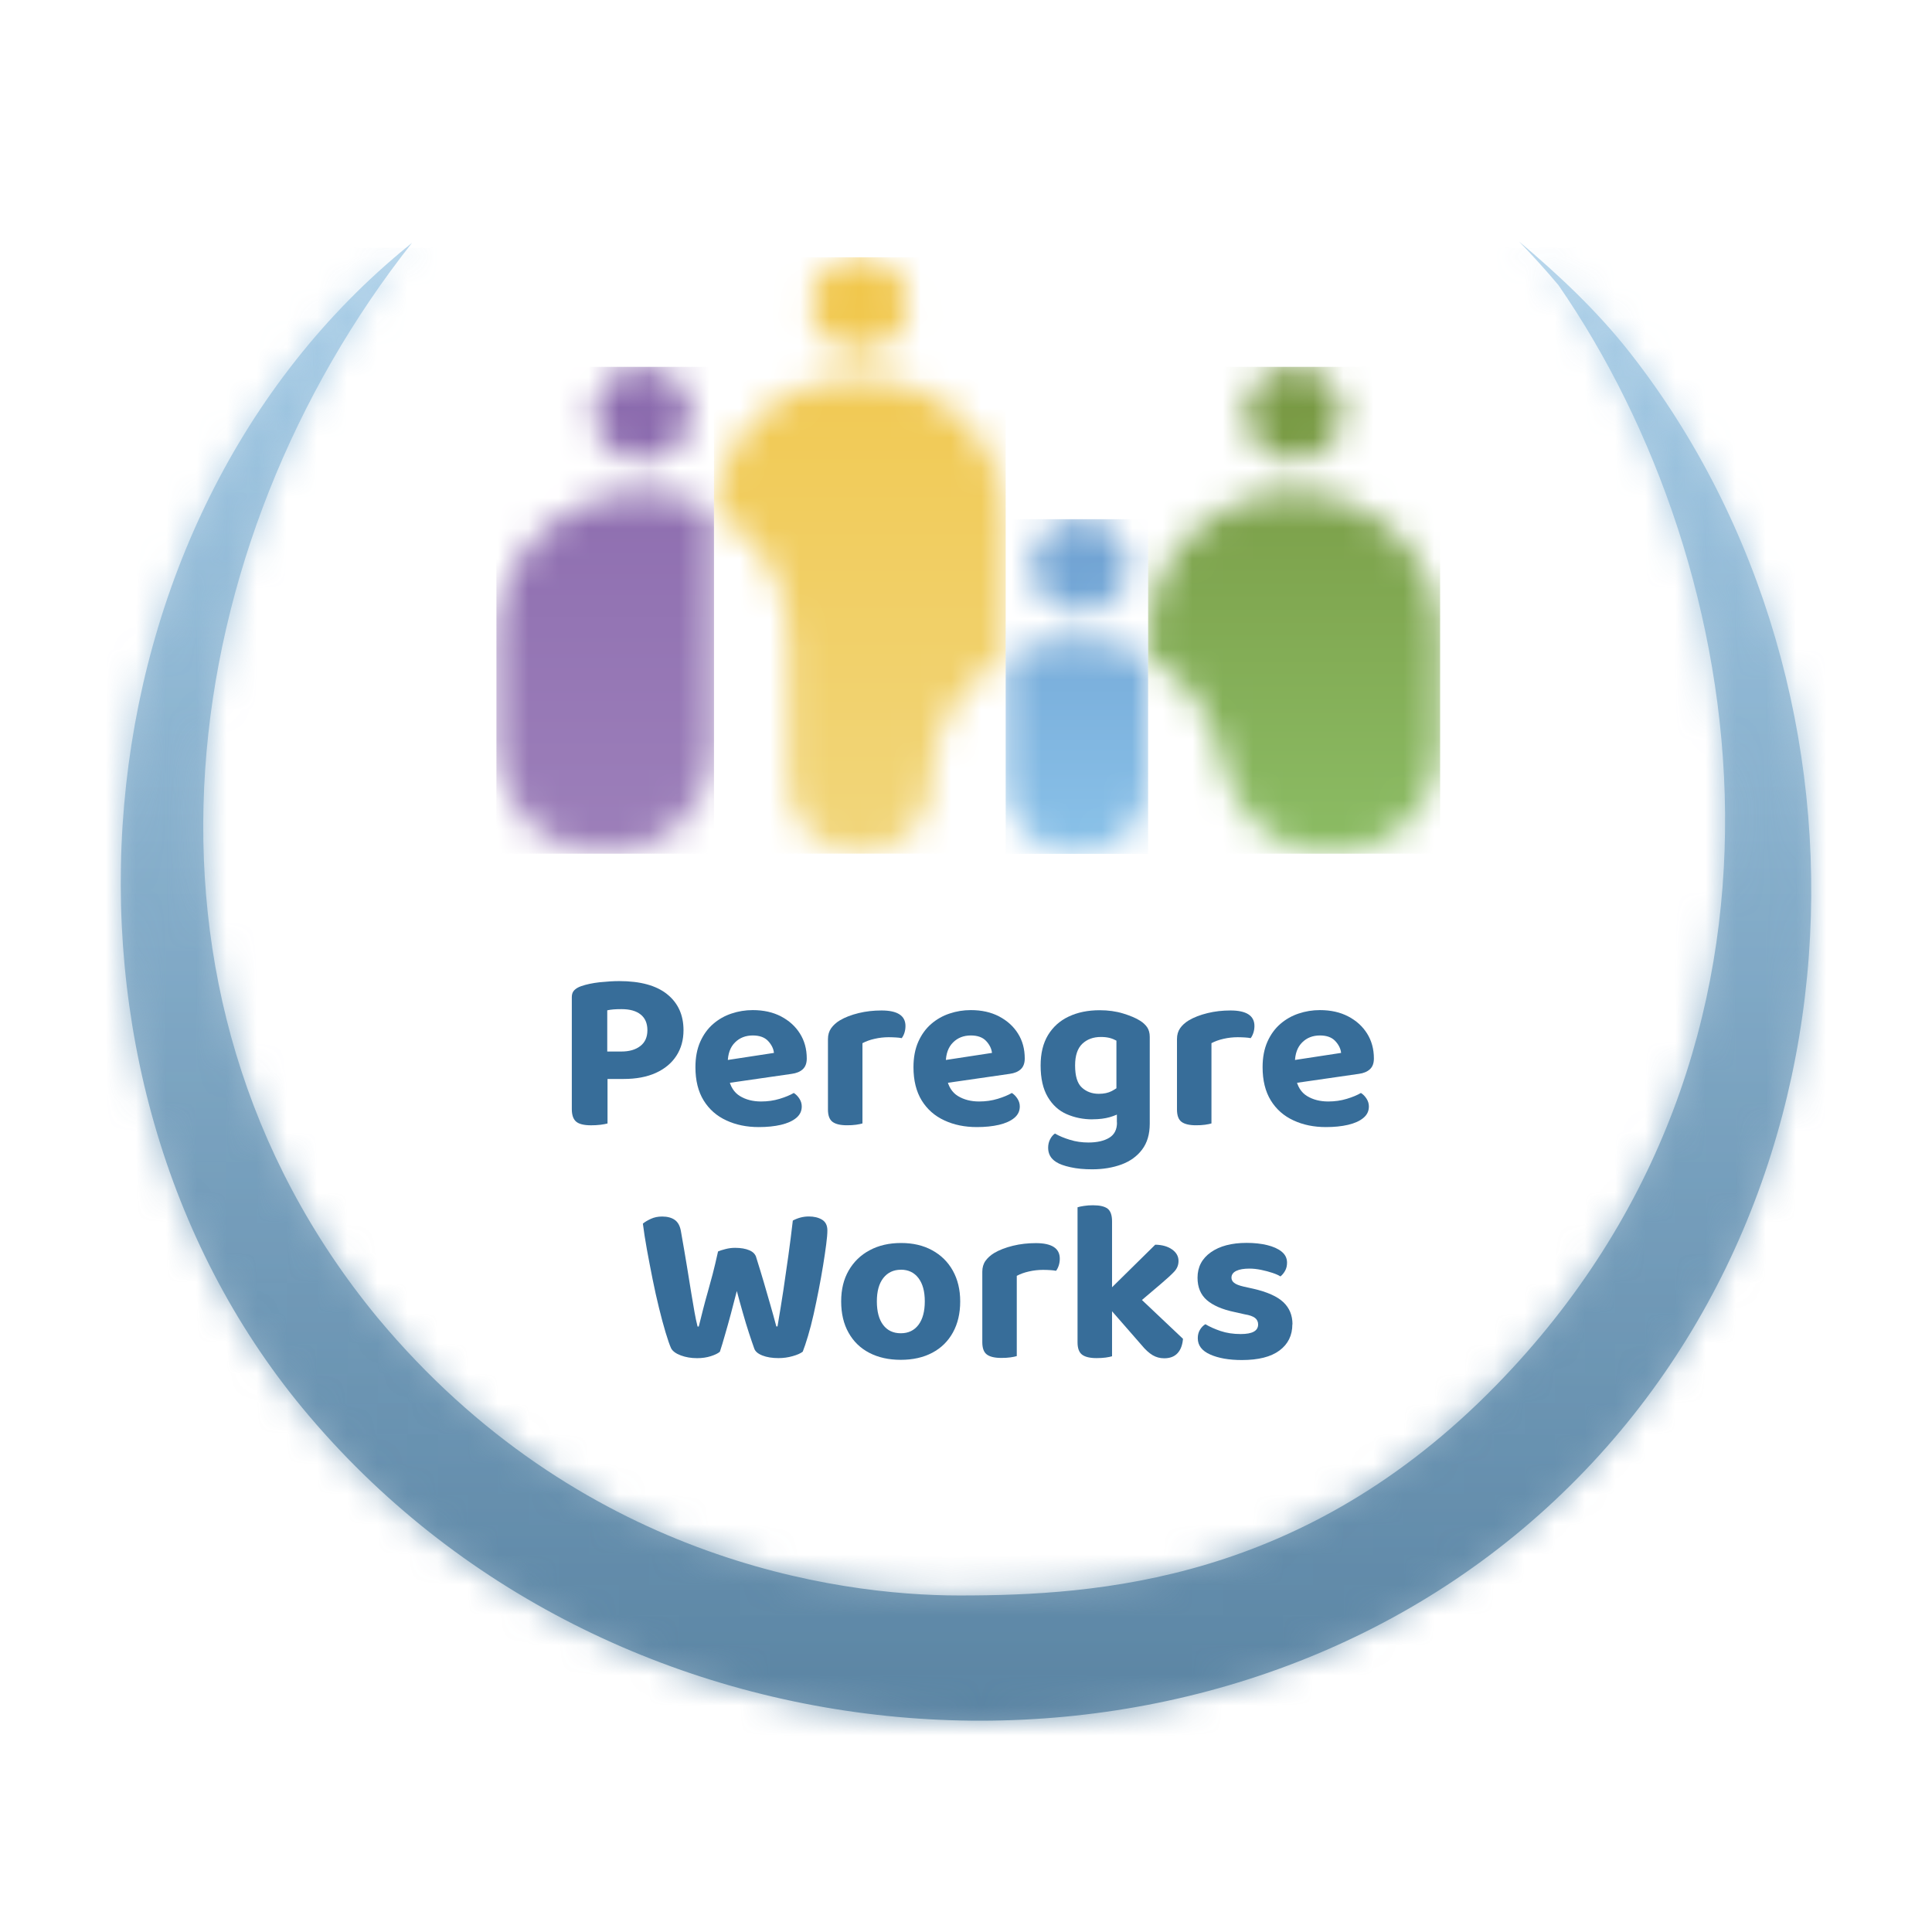 <svg width="64" height="64" viewBox="0 0 64 64" fill="none" xmlns="http://www.w3.org/2000/svg">
<path d="M51.624 9.444C58.083 18.78 60.574 34.605 49.565 45.886C43.218 52.39 36.387 52.852 31.775 52.852C27.661 52.852 19.16 51.631 12.514 43.658C3.576 32.818 5.826 17.952 13.648 8.045L13.58 8.101C2.265 17.252 0.834 35.554 10.029 46.655C20.174 58.903 38.93 60.33 50.444 50.645C62.139 40.808 62.828 22.951 53.996 11.686C52.908 10.298 51.63 9.104 50.321 8C50.768 8.465 51.202 8.939 51.624 9.444Z" fill="url(#paint0_linear_4_4389)"/>
<mask id="mask0_4_4389" style="mask-type:luminance" maskUnits="userSpaceOnUse" x="4" y="8" width="56" height="49">
<path d="M51.624 9.444C58.083 18.78 60.574 34.605 49.565 45.886C43.218 52.39 36.387 52.852 31.775 52.852C27.661 52.852 19.16 51.631 12.514 43.658C3.576 32.818 5.826 17.952 13.648 8.045L13.58 8.101C2.265 17.252 0.834 35.554 10.029 46.655C20.174 58.903 38.93 60.33 50.444 50.645C62.139 40.808 62.828 22.951 53.996 11.686C52.908 10.298 51.63 9.104 50.321 8C50.768 8.465 51.202 8.939 51.624 9.444Z" fill="white"/>
</mask>
<g mask="url(#mask0_4_4389)">
<path d="M63.074 8.211H1.079V60.687H63.074V8.211Z" fill="url(#paint1_linear_4_4389)"/>
</g>
<mask id="mask1_4_4389" style="mask-type:luminance" maskUnits="userSpaceOnUse" x="16" y="12" width="8" height="17">
<path d="M16.445 21.056V24.77C16.445 26.711 18.055 28.284 20.043 28.284C22.031 28.284 23.642 26.711 23.642 24.77V17.256C23.642 17.151 23.646 17.047 23.652 16.944C22.95 16.556 22.142 16.333 21.281 16.333C18.622 16.333 16.445 18.459 16.445 21.056ZM19.688 13.712C19.688 14.572 20.401 15.268 21.281 15.268C22.162 15.268 22.875 14.572 22.875 13.712C22.875 12.852 22.162 12.156 21.281 12.156C20.401 12.156 19.688 12.852 19.688 13.712Z" fill="white"/>
</mask>
<g mask="url(#mask1_4_4389)">
<path d="M23.652 12.152H16.445V28.28H23.652V12.152Z" fill="url(#paint2_linear_4_4389)"/>
</g>
<mask id="mask2_4_4389" style="mask-type:luminance" maskUnits="userSpaceOnUse" x="23" y="8" width="11" height="21">
<path d="M23.652 16.938C25.121 17.752 26.118 19.293 26.118 21.05V25.973C26.118 27.245 27.175 28.278 28.478 28.278C29.781 28.278 30.838 27.247 30.838 25.973V25.898C30.838 24.136 31.84 22.592 33.315 21.78V17.25C33.315 14.654 31.137 12.528 28.478 12.528C25.819 12.528 23.818 14.486 23.652 16.94M26.884 10.079C26.884 10.94 27.597 11.635 28.478 11.635C29.359 11.635 30.072 10.94 30.072 10.079C30.072 9.219 29.359 8.523 28.478 8.523C27.597 8.523 26.884 9.219 26.884 10.079Z" fill="white"/>
</mask>
<g mask="url(#mask2_4_4389)">
<path d="M33.315 8.523H23.652V28.278H33.315V8.523Z" fill="url(#paint3_linear_4_4389)"/>
</g>
<mask id="mask3_4_4389" style="mask-type:luminance" maskUnits="userSpaceOnUse" x="33" y="17" width="6" height="12">
<path d="M33.315 21.786V25.979C33.315 27.251 34.37 28.284 35.675 28.284C36.979 28.284 38.035 27.253 38.035 25.979V21.784C37.337 21.401 36.531 21.18 35.675 21.18C34.819 21.18 34.015 21.398 33.315 21.784M34.2 18.751C34.2 19.611 34.912 20.307 35.793 20.307C36.674 20.307 37.386 19.611 37.386 18.751C37.386 17.891 36.674 17.195 35.793 17.195C34.912 17.195 34.2 17.891 34.2 18.751Z" fill="white"/>
</mask>
<g mask="url(#mask3_4_4389)">
<path d="M38.033 17.199H33.315V28.285H38.033V17.199Z" fill="url(#paint4_linear_4_4389)"/>
</g>
<mask id="mask4_4_4389" style="mask-type:luminance" maskUnits="userSpaceOnUse" x="38" y="12" width="10" height="17">
<path d="M38.033 21.054V21.782C39.2 22.425 40.073 23.527 40.385 24.833L40.599 25.545C40.63 25.681 40.669 25.815 40.717 25.945L40.729 25.981C41.236 27.324 42.556 28.28 44.108 28.28C46.096 28.28 47.706 26.707 47.706 24.766V21.052C47.706 18.455 45.529 16.329 42.869 16.329C40.21 16.329 38.033 18.455 38.033 21.052M41.276 13.708C41.276 14.568 41.988 15.264 42.869 15.264C43.75 15.264 44.463 14.568 44.463 13.708C44.463 12.848 43.75 12.152 42.869 12.152C41.988 12.152 41.276 12.848 41.276 13.708Z" fill="white"/>
</mask>
<g mask="url(#mask4_4_4389)">
<path d="M47.706 12.152H38.033V28.28H47.706V12.152Z" fill="url(#paint5_linear_4_4389)"/>
</g>
<path d="M18.942 35.744V33.025C18.942 32.93 18.971 32.853 19.028 32.798C19.084 32.743 19.16 32.699 19.252 32.668C19.422 32.608 19.628 32.565 19.867 32.538C20.106 32.514 20.32 32.5 20.513 32.5C21.213 32.5 21.743 32.646 22.102 32.936C22.462 33.226 22.642 33.624 22.642 34.125C22.642 34.45 22.564 34.731 22.406 34.975C22.248 35.218 22.021 35.407 21.726 35.541C21.431 35.675 21.076 35.742 20.66 35.742H18.942V35.744ZM19.58 37.277C19.348 37.277 19.181 37.237 19.086 37.156C18.99 37.075 18.942 36.937 18.942 36.738V35.234H20.125V37.217C20.073 37.231 19.996 37.245 19.896 37.259C19.794 37.271 19.69 37.277 19.58 37.277ZM20.116 34.833H20.584C20.848 34.833 21.057 34.772 21.213 34.65C21.369 34.529 21.446 34.354 21.446 34.127C21.446 33.9 21.371 33.725 21.224 33.608C21.076 33.488 20.864 33.429 20.59 33.429C20.492 33.429 20.405 33.431 20.33 33.437C20.255 33.443 20.183 33.453 20.116 33.468V34.835V34.833Z" fill="#376D99"/>
<path d="M23.748 35.934L23.702 35.175L25.638 34.879C25.624 34.737 25.557 34.605 25.443 34.483C25.329 34.362 25.16 34.301 24.938 34.301C24.699 34.301 24.502 34.378 24.348 34.532C24.192 34.686 24.111 34.907 24.107 35.197L24.138 35.713C24.19 35.991 24.315 36.189 24.512 36.309C24.709 36.429 24.942 36.488 25.212 36.488C25.43 36.488 25.634 36.459 25.827 36.4C26.018 36.342 26.174 36.277 26.295 36.206C26.367 36.25 26.43 36.315 26.482 36.396C26.534 36.477 26.559 36.563 26.559 36.654C26.559 36.806 26.498 36.932 26.376 37.033C26.253 37.135 26.085 37.21 25.871 37.261C25.655 37.311 25.412 37.336 25.135 37.336C24.737 37.336 24.377 37.263 24.059 37.114C23.741 36.968 23.49 36.747 23.309 36.453C23.128 36.159 23.037 35.792 23.037 35.352C23.037 35.027 23.091 34.747 23.197 34.508C23.303 34.27 23.446 34.074 23.625 33.919C23.804 33.765 24.005 33.65 24.232 33.575C24.458 33.499 24.691 33.461 24.936 33.461C25.293 33.461 25.605 33.53 25.873 33.67C26.139 33.81 26.349 33.998 26.498 34.236C26.648 34.473 26.725 34.749 26.725 35.063C26.725 35.22 26.681 35.339 26.592 35.421C26.505 35.502 26.382 35.552 26.226 35.573L23.754 35.93L23.748 35.934Z" fill="#376D99"/>
<path d="M28.57 34.558V35.507H27.427V34.422C27.427 34.28 27.463 34.16 27.533 34.061C27.604 33.962 27.699 33.874 27.824 33.799C27.994 33.698 28.202 33.619 28.443 33.56C28.684 33.501 28.938 33.473 29.201 33.473C29.729 33.473 29.995 33.645 29.995 33.988C29.995 34.069 29.983 34.144 29.96 34.215C29.937 34.286 29.906 34.345 29.87 34.39C29.819 34.379 29.754 34.371 29.679 34.367C29.605 34.363 29.526 34.359 29.442 34.359C29.282 34.359 29.125 34.377 28.973 34.412C28.819 34.446 28.686 34.495 28.572 34.556L28.57 34.558ZM27.427 35.219L28.57 35.242V37.215C28.524 37.23 28.454 37.244 28.36 37.258C28.267 37.272 28.165 37.276 28.057 37.276C27.839 37.276 27.679 37.238 27.579 37.163C27.477 37.088 27.427 36.95 27.427 36.753V35.219Z" fill="#376D99"/>
<path d="M30.971 35.934L30.925 35.175L32.861 34.879C32.845 34.737 32.78 34.605 32.666 34.483C32.552 34.362 32.383 34.301 32.161 34.301C31.922 34.301 31.725 34.378 31.571 34.532C31.415 34.686 31.334 34.907 31.33 35.197L31.361 35.713C31.413 35.991 31.538 36.189 31.735 36.309C31.933 36.429 32.165 36.488 32.435 36.488C32.654 36.488 32.857 36.459 33.05 36.4C33.242 36.342 33.397 36.277 33.518 36.206C33.591 36.25 33.653 36.315 33.705 36.396C33.757 36.477 33.782 36.563 33.782 36.654C33.782 36.806 33.721 36.932 33.599 37.033C33.476 37.135 33.308 37.21 33.094 37.261C32.878 37.311 32.635 37.336 32.359 37.336C31.96 37.336 31.6 37.263 31.282 37.114C30.965 36.968 30.713 36.747 30.532 36.453C30.352 36.159 30.26 35.792 30.26 35.352C30.26 35.027 30.314 34.747 30.42 34.508C30.526 34.27 30.669 34.074 30.848 33.919C31.027 33.765 31.228 33.65 31.455 33.575C31.681 33.499 31.914 33.461 32.159 33.461C32.517 33.461 32.828 33.53 33.096 33.67C33.362 33.81 33.572 33.998 33.721 34.236C33.871 34.473 33.946 34.749 33.946 35.063C33.946 35.22 33.902 35.339 33.813 35.421C33.726 35.502 33.603 35.552 33.447 35.573L30.975 35.93L30.971 35.934Z" fill="#376D99"/>
<path d="M36.19 37.08C35.884 37.08 35.6 37.023 35.338 36.909C35.076 36.796 34.866 36.605 34.709 36.339C34.551 36.074 34.472 35.725 34.472 35.295C34.472 34.895 34.553 34.56 34.717 34.288C34.881 34.019 35.109 33.812 35.404 33.674C35.7 33.534 36.042 33.465 36.431 33.465C36.711 33.465 36.971 33.501 37.208 33.574C37.447 33.647 37.634 33.727 37.769 33.814C37.866 33.875 37.945 33.948 38.002 34.031C38.057 34.114 38.087 34.219 38.087 34.345V36.729H36.983V34.473C36.921 34.439 36.85 34.408 36.77 34.386C36.688 34.364 36.589 34.351 36.47 34.351C36.217 34.351 36.011 34.426 35.851 34.578C35.693 34.731 35.614 34.968 35.614 35.293C35.614 35.648 35.689 35.893 35.841 36.029C35.99 36.165 36.177 36.234 36.4 36.234C36.57 36.234 36.713 36.203 36.828 36.143C36.942 36.082 37.039 36.017 37.123 35.946L37.154 36.842C37.046 36.907 36.913 36.964 36.757 37.009C36.601 37.053 36.412 37.078 36.19 37.078V37.08ZM36.998 37.185V36.479H38.087V37.224C38.087 37.573 38.002 37.859 37.833 38.082C37.665 38.305 37.436 38.469 37.15 38.575C36.863 38.68 36.539 38.735 36.181 38.735C35.911 38.735 35.672 38.713 35.463 38.666C35.253 38.62 35.093 38.563 34.985 38.492C34.808 38.38 34.721 38.224 34.721 38.021C34.721 37.916 34.744 37.82 34.788 37.737C34.831 37.654 34.885 37.591 34.947 37.55C35.087 37.632 35.253 37.7 35.446 37.759C35.637 37.818 35.841 37.847 36.053 37.847C36.344 37.847 36.574 37.794 36.745 37.69C36.915 37.587 37.002 37.419 37.002 37.185H36.998Z" fill="#376D99"/>
<path d="M40.131 34.558V35.507H38.989V34.422C38.989 34.28 39.024 34.16 39.093 34.061C39.161 33.962 39.259 33.874 39.383 33.799C39.554 33.698 39.762 33.619 40.003 33.56C40.244 33.501 40.497 33.473 40.761 33.473C41.289 33.473 41.555 33.645 41.555 33.988C41.555 34.069 41.542 34.144 41.519 34.215C41.496 34.286 41.465 34.345 41.43 34.39C41.378 34.379 41.314 34.371 41.239 34.367C41.164 34.363 41.085 34.359 41.002 34.359C40.842 34.359 40.684 34.377 40.532 34.412C40.379 34.446 40.246 34.495 40.131 34.556V34.558ZM38.989 35.219L40.131 35.242V37.215C40.086 37.23 40.015 37.244 39.922 37.258C39.828 37.272 39.726 37.276 39.618 37.276C39.4 37.276 39.24 37.238 39.14 37.163C39.039 37.088 38.989 36.95 38.989 36.753V35.219Z" fill="#376D99"/>
<path d="M42.535 35.934L42.489 35.175L44.426 34.879C44.411 34.737 44.345 34.605 44.23 34.483C44.116 34.362 43.948 34.301 43.726 34.301C43.487 34.301 43.289 34.378 43.136 34.532C42.98 34.686 42.899 34.907 42.895 35.197L42.926 35.713C42.978 35.991 43.102 36.189 43.3 36.309C43.497 36.429 43.73 36.488 44 36.488C44.218 36.488 44.422 36.459 44.615 36.4C44.808 36.342 44.962 36.277 45.082 36.206C45.155 36.25 45.217 36.315 45.269 36.396C45.321 36.477 45.346 36.563 45.346 36.654C45.346 36.806 45.286 36.932 45.163 37.033C45.041 37.135 44.873 37.21 44.658 37.261C44.444 37.311 44.199 37.336 43.923 37.336C43.524 37.336 43.165 37.263 42.847 37.114C42.529 36.968 42.278 36.747 42.097 36.453C41.916 36.159 41.825 35.792 41.825 35.352C41.825 35.027 41.879 34.747 41.985 34.508C42.091 34.27 42.234 34.074 42.413 33.919C42.591 33.765 42.793 33.65 43.019 33.575C43.246 33.499 43.478 33.461 43.724 33.461C44.081 33.461 44.393 33.53 44.661 33.67C44.929 33.81 45.136 33.998 45.286 34.236C45.435 34.473 45.512 34.749 45.512 35.063C45.512 35.22 45.469 35.339 45.379 35.421C45.29 35.502 45.17 35.552 45.014 35.573L42.541 35.93L42.535 35.934Z" fill="#376D99"/>
<path d="M23.783 41.457C23.839 41.433 23.922 41.404 24.028 41.378C24.134 41.35 24.242 41.336 24.35 41.336C24.541 41.336 24.701 41.364 24.828 41.419C24.954 41.474 25.031 41.559 25.056 41.67C25.15 41.968 25.233 42.242 25.306 42.49C25.378 42.737 25.449 42.979 25.515 43.212C25.582 43.445 25.651 43.689 25.717 43.94H25.756C25.829 43.514 25.893 43.113 25.952 42.729C26.008 42.348 26.064 41.968 26.116 41.591C26.168 41.214 26.218 40.828 26.263 40.433C26.434 40.342 26.61 40.297 26.793 40.297C26.963 40.297 27.109 40.331 27.229 40.402C27.348 40.473 27.408 40.593 27.408 40.759C27.408 40.865 27.396 41.021 27.369 41.222C27.344 41.425 27.308 41.654 27.267 41.914C27.225 42.171 27.177 42.441 27.123 42.719C27.069 42.997 27.011 43.269 26.953 43.535C26.893 43.8 26.831 44.042 26.766 44.257C26.702 44.472 26.643 44.646 26.592 44.776C26.519 44.833 26.407 44.882 26.257 44.924C26.108 44.967 25.952 44.989 25.79 44.989C25.582 44.989 25.403 44.961 25.254 44.902C25.104 44.843 25.013 44.764 24.982 44.662C24.93 44.516 24.871 44.344 24.807 44.147C24.743 43.95 24.676 43.733 24.61 43.498C24.543 43.263 24.475 43.019 24.408 42.766C24.346 43.013 24.281 43.263 24.213 43.514C24.146 43.766 24.08 43.999 24.017 44.216C23.955 44.433 23.899 44.622 23.847 44.778C23.781 44.835 23.679 44.883 23.544 44.926C23.409 44.969 23.259 44.991 23.093 44.991C22.896 44.991 22.715 44.961 22.553 44.9C22.389 44.839 22.283 44.76 22.231 44.664C22.179 44.549 22.119 44.372 22.048 44.137C21.977 43.902 21.905 43.63 21.83 43.326C21.755 43.019 21.682 42.699 21.616 42.364C21.549 42.029 21.487 41.705 21.429 41.388C21.373 41.072 21.327 40.788 21.296 40.534C21.362 40.479 21.452 40.425 21.564 40.374C21.676 40.323 21.799 40.299 21.934 40.299C22.104 40.299 22.243 40.335 22.349 40.408C22.455 40.481 22.524 40.605 22.555 40.778C22.638 41.248 22.707 41.65 22.761 41.981C22.815 42.311 22.862 42.597 22.9 42.839C22.939 43.08 22.975 43.287 23.006 43.462C23.037 43.636 23.07 43.796 23.108 43.944H23.147C23.199 43.737 23.249 43.543 23.294 43.36C23.34 43.178 23.39 42.995 23.442 42.814C23.494 42.632 23.548 42.433 23.606 42.214C23.662 41.997 23.723 41.745 23.785 41.461L23.783 41.457Z" fill="#376D99"/>
<path d="M31.808 43.111C31.808 43.507 31.727 43.849 31.567 44.139C31.407 44.43 31.179 44.655 30.884 44.811C30.589 44.967 30.242 45.046 29.841 45.046C29.44 45.046 29.095 44.969 28.798 44.815C28.501 44.661 28.272 44.438 28.11 44.148C27.946 43.858 27.865 43.511 27.865 43.111C27.865 42.711 27.948 42.375 28.114 42.087C28.281 41.799 28.511 41.573 28.811 41.415C29.108 41.255 29.455 41.176 29.849 41.176C30.244 41.176 30.581 41.255 30.876 41.415C31.171 41.575 31.401 41.801 31.563 42.091C31.725 42.381 31.808 42.722 31.808 43.111ZM29.841 42.062C29.598 42.062 29.405 42.154 29.261 42.336C29.118 42.519 29.047 42.776 29.047 43.111C29.047 43.446 29.118 43.712 29.257 43.892C29.396 44.075 29.592 44.166 29.841 44.166C30.09 44.166 30.284 44.073 30.425 43.888C30.564 43.703 30.635 43.444 30.635 43.109C30.635 42.774 30.564 42.523 30.425 42.338C30.286 42.154 30.09 42.06 29.841 42.06V42.062Z" fill="#376D99"/>
<path d="M33.682 42.265V43.214H32.54V42.129C32.54 41.987 32.575 41.867 32.645 41.768C32.716 41.669 32.812 41.581 32.936 41.506C33.107 41.405 33.315 41.326 33.556 41.267C33.797 41.208 34.05 41.18 34.314 41.18C34.842 41.18 35.107 41.352 35.107 41.695C35.107 41.776 35.095 41.851 35.072 41.922C35.049 41.993 35.018 42.052 34.983 42.097C34.931 42.087 34.866 42.078 34.792 42.074C34.717 42.07 34.638 42.066 34.555 42.066C34.395 42.066 34.237 42.084 34.085 42.119C33.931 42.153 33.799 42.202 33.684 42.263L33.682 42.265ZM32.54 42.926L33.682 42.949V44.922C33.636 44.937 33.566 44.951 33.472 44.965C33.379 44.979 33.277 44.983 33.169 44.983C32.951 44.983 32.791 44.945 32.691 44.87C32.589 44.795 32.54 44.657 32.54 44.46V42.926Z" fill="#376D99"/>
<path d="M36.838 43.531L35.695 43.508V39.993C35.741 39.977 35.812 39.962 35.905 39.948C35.999 39.932 36.1 39.926 36.209 39.926C36.431 39.926 36.593 39.964 36.691 40.039C36.788 40.114 36.838 40.254 36.838 40.457V43.533V43.531ZM35.695 42.924L36.838 42.946V44.928C36.792 44.943 36.722 44.957 36.628 44.971C36.535 44.983 36.433 44.989 36.325 44.989C36.107 44.989 35.947 44.951 35.847 44.876C35.745 44.8 35.695 44.663 35.695 44.466V42.924ZM37.337 43.478L36.512 42.963L38.269 41.232C38.502 41.236 38.689 41.291 38.83 41.392C38.972 41.494 39.04 41.62 39.04 41.772C39.04 41.904 38.995 42.019 38.901 42.121C38.807 42.222 38.664 42.354 38.473 42.516L37.339 43.48L37.337 43.478ZM36.56 43.121L37.47 42.725L39.188 44.35C39.171 44.553 39.113 44.711 39.009 44.825C38.905 44.938 38.758 44.995 38.566 44.995C38.427 44.995 38.298 44.961 38.182 44.892C38.066 44.823 37.941 44.711 37.812 44.553L36.56 43.119V43.121Z" fill="#376D99"/>
<path d="M42.811 43.868C42.811 44.237 42.668 44.527 42.383 44.738C42.099 44.949 41.683 45.053 41.139 45.053C40.713 45.053 40.364 44.992 40.09 44.87C39.815 44.748 39.678 44.57 39.678 44.33C39.678 44.225 39.701 44.132 39.749 44.053C39.795 43.973 39.855 43.913 39.928 43.866C40.073 43.951 40.243 44.028 40.437 44.093C40.632 44.158 40.852 44.192 41.101 44.192C41.486 44.192 41.677 44.087 41.677 43.874C41.677 43.783 41.642 43.712 41.573 43.657C41.502 43.604 41.39 43.564 41.234 43.539L40.9 43.464C40.491 43.379 40.183 43.245 39.977 43.067C39.772 42.888 39.67 42.641 39.67 42.326C39.67 41.971 39.817 41.691 40.11 41.484C40.403 41.277 40.798 41.172 41.297 41.172C41.546 41.172 41.77 41.196 41.974 41.245C42.175 41.294 42.337 41.365 42.456 41.462C42.574 41.557 42.635 41.679 42.635 41.827C42.635 41.928 42.614 42.018 42.572 42.093C42.531 42.168 42.479 42.233 42.416 42.283C42.354 42.243 42.267 42.204 42.153 42.166C42.038 42.127 41.914 42.095 41.777 42.066C41.639 42.038 41.511 42.024 41.392 42.024C41.205 42.024 41.06 42.048 40.954 42.099C40.848 42.15 40.794 42.225 40.794 42.326C40.794 42.391 40.823 42.45 40.883 42.496C40.944 42.545 41.049 42.586 41.205 42.622L41.517 42.691C41.978 42.797 42.31 42.945 42.512 43.136C42.714 43.326 42.815 43.57 42.815 43.868H42.811Z" fill="#376D99"/>
<defs>
<linearGradient id="paint0_linear_4_4389" x1="31.999" y1="8" x2="31.999" y2="57.001" gradientUnits="userSpaceOnUse">
<stop stop-color="#9CC7E5" stop-opacity="0.7"/>
<stop offset="1" stop-color="#4A789A" stop-opacity="0.7"/>
</linearGradient>
<linearGradient id="paint1_linear_4_4389" x1="31.567" y1="8.538" x2="31.567" y2="57.534" gradientUnits="userSpaceOnUse">
<stop stop-color="#9CC7E5" stop-opacity="0.7"/>
<stop offset="1" stop-color="#4A789A" stop-opacity="0.7"/>
</linearGradient>
<linearGradient id="paint2_linear_4_4389" x1="19.687" y1="28.48" x2="19.687" y2="12.353" gradientUnits="userSpaceOnUse">
<stop stop-color="#9D80BA"/>
<stop offset="1" stop-color="#8A69AD"/>
</linearGradient>
<linearGradient id="paint3_linear_4_4389" x1="28.8" y1="28.179" x2="28.8" y2="8.425" gradientUnits="userSpaceOnUse">
<stop stop-color="#F1D67B"/>
<stop offset="1" stop-color="#F1C649"/>
</linearGradient>
<linearGradient id="paint4_linear_4_4389" x1="35.738" y1="28.259" x2="35.738" y2="17.172" gradientUnits="userSpaceOnUse">
<stop stop-color="#8AC2E9"/>
<stop offset="1" stop-color="#6EA0D1"/>
</linearGradient>
<linearGradient id="paint5_linear_4_4389" x1="42.509" y1="28.48" x2="42.509" y2="12.353" gradientUnits="userSpaceOnUse">
<stop stop-color="#8CBD65"/>
<stop offset="1" stop-color="#779741"/>
</linearGradient>
</defs>
</svg>
